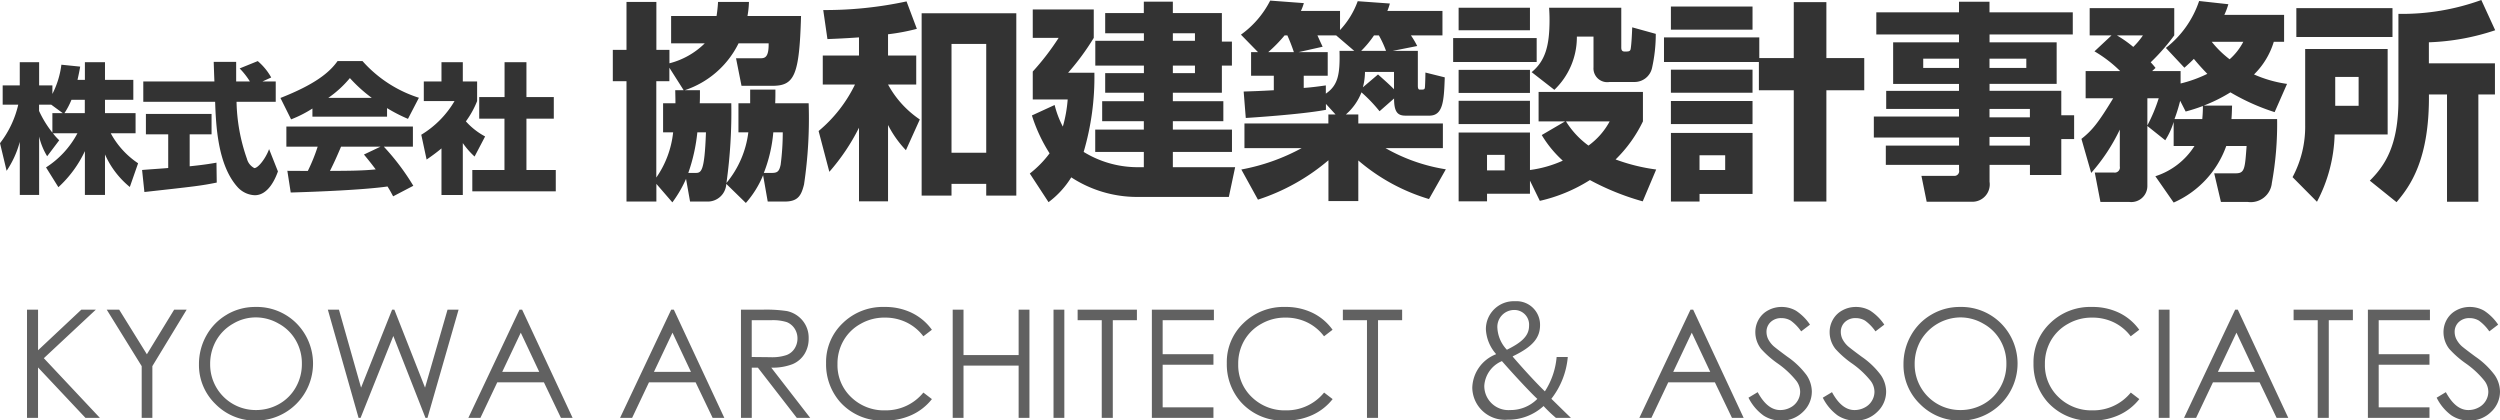 <svg id="flogo.svg" xmlns="http://www.w3.org/2000/svg" width="248.813" height="41.85" viewBox="0 0 248.813 41.85">
  <defs>
    <style>
      .cls-1 {
        fill: #616161;
      }

      .cls-1, .cls-2 {
        fill-rule: evenodd;
      }

      .cls-2 {
        fill: #333;
      }
    </style>
  </defs>
  <path id="KYOWA_ARCHITECT_ASSOCIATES" data-name="KYOWA ARCHITECT ＆ ASSOCIATES" class="cls-1" d="M380.591,3704.4h1.1v-5.02l4.722,5.02h1.434l-5.578-5.94,5.175-4.83H386l-4.306,4.04v-4.04h-1.1v10.77Zm11.417-5.15v5.15h1.062v-5.15l3.413-5.62h-1.245l-2.714,4.44-2.756-4.44h-1.239Zm8.5-5.14a5.474,5.474,0,0,0-2.049,2.07,5.785,5.785,0,0,0-.751,2.88,5.394,5.394,0,0,0,1.649,3.97,5.531,5.531,0,0,0,4.046,1.64,5.679,5.679,0,0,0,4.009-9.68,5.584,5.584,0,0,0-4.1-1.63A5.512,5.512,0,0,0,400.5,3694.11Zm5.158,0.92a4.369,4.369,0,0,1,1.684,1.66,4.551,4.551,0,0,1,.6,2.32,4.651,4.651,0,0,1-.6,2.34,4.36,4.36,0,0,1-1.666,1.67,4.655,4.655,0,0,1-2.321.6,4.526,4.526,0,0,1-4.541-4.56,4.7,4.7,0,0,1,.6-2.36,4.448,4.448,0,0,1,1.673-1.67,4.4,4.4,0,0,1,2.267-.63A4.519,4.519,0,0,1,405.662,3695.03Zm7.927,9.37h0.2l3.259-8.15,3.2,8.15h0.2l3.095-10.77h-1.1l-2.239,7.76-3.053-7.76H416.93l-3.089,7.76-2.2-7.76h-1.106Zm16.016-10.77-5.09,10.77h1.2l1.678-3.54h4.642l1.694,3.54h1.163l-5.024-10.77h-0.264Zm1.965,6.19h-3.683l1.846-3.9Zm13.134-6.19-5.09,10.77h1.2l1.678-3.54h4.642l1.694,3.54h1.163l-5.024-10.77H444.7Zm1.965,6.19h-3.683l1.846-3.9Zm4.977,4.58h1.076v-5h0.609l3.875,5h1.332l-3.875-5a5.473,5.473,0,0,0,2.124-.35,2.57,2.57,0,0,0,1.183-1.01,2.864,2.864,0,0,0,.414-1.55,2.668,2.668,0,0,0-.6-1.77,2.756,2.756,0,0,0-1.56-.95,13.933,13.933,0,0,0-2.431-.14h-2.146v10.77Zm2.976-9.72a4.607,4.607,0,0,1,1.585.19,1.673,1.673,0,0,1,.77.63,1.773,1.773,0,0,1,.294.99,1.835,1.835,0,0,1-.29,1.01,1.614,1.614,0,0,1-.807.65,4.517,4.517,0,0,1-1.6.21l-1.856-.02v-3.66h1.9Zm14.036-.73a6.072,6.072,0,0,0-2.725-.59,5.7,5.7,0,0,0-4.156,1.61,5.336,5.336,0,0,0-1.659,3.98,5.685,5.685,0,0,0,1.37,3.84,5.61,5.61,0,0,0,4.46,1.88,6.362,6.362,0,0,0,2.692-.56,5.415,5.415,0,0,0,2.01-1.58l-0.849-.65a4.8,4.8,0,0,1-3.787,1.77,4.678,4.678,0,0,1-3.409-1.32,4.379,4.379,0,0,1-1.352-3.28,4.59,4.59,0,0,1,.605-2.35,4.383,4.383,0,0,1,1.7-1.66,4.712,4.712,0,0,1,2.388-.62,4.865,4.865,0,0,1,2.164.47,4.607,4.607,0,0,1,1.689,1.39l0.849-.65A5.3,5.3,0,0,0,468.658,3693.95Zm4.063,10.45H473.8v-5.2h5.486v5.2h1.076v-10.77h-1.076v4.52H473.8v-4.52h-1.077v10.77Zm10.033,0h1.076v-10.77h-1.076v10.77Zm4.8-9.72v9.72h1.1v-9.72h2.4v-1.05h-5.9v1.05h2.4Zm4.986,9.72h6.13v-1.05h-5.054v-4.24h5.054v-1.05h-5.054v-3.38h5.1v-1.05h-6.174v10.77Zm16-10.45a6.064,6.064,0,0,0-2.724-.59,5.7,5.7,0,0,0-4.157,1.61,5.336,5.336,0,0,0-1.659,3.98,5.685,5.685,0,0,0,1.37,3.84,5.613,5.613,0,0,0,4.46,1.88,6.358,6.358,0,0,0,2.692-.56,5.427,5.427,0,0,0,2.011-1.58l-0.85-.65a4.8,4.8,0,0,1-3.787,1.77,4.68,4.68,0,0,1-3.409-1.32,4.379,4.379,0,0,1-1.351-3.28,4.589,4.589,0,0,1,.6-2.35,4.386,4.386,0,0,1,1.7-1.66,4.706,4.706,0,0,1,2.387-.62,4.873,4.873,0,0,1,2.165.47,4.612,4.612,0,0,1,1.688,1.39l0.85-.65A5.305,5.305,0,0,0,508.544,3693.95Zm5.411,0.73v9.72h1.1v-9.72h2.4v-1.05h-5.9v1.05h2.4Zm20.3,9.72c-0.63-.6-1.29-1.26-1.95-1.9a7.855,7.855,0,0,0,1.635-4.16h-1.11a7.438,7.438,0,0,1-1.17,3.42c-0.69-.66-1.965-2.02-3.195-3.45v-0.04c2.055-.98,2.715-1.89,2.715-3.11a2.342,2.342,0,0,0-2.49-2.37,2.775,2.775,0,0,0-2.9,2.81,4.009,4.009,0,0,0,1,2.43v0.04a3.682,3.682,0,0,0-2.354,3.32,3.243,3.243,0,0,0,3.494,3.19,5.181,5.181,0,0,0,3.6-1.36,13.622,13.622,0,0,0,1.23,1.18h1.485Zm-5.655-10.74a1.462,1.462,0,0,1,1.485,1.59c0,1.07-.885,1.71-2.205,2.37a3.413,3.413,0,0,1-.945-2.14A1.68,1.68,0,0,1,528.6,3693.66Zm-0.39,9.96a2.4,2.4,0,0,1-2.58-2.41,2.864,2.864,0,0,1,1.755-2.46c1.5,1.71,3.045,3.33,3.525,3.76A3.738,3.738,0,0,1,528.21,3703.62Zm17.943-9.99-5.091,10.77h1.2l1.678-3.54h4.641l1.7,3.54h1.163l-5.025-10.77h-0.263Zm1.965,6.19h-3.684l1.846-3.9Zm5.277,4.33a3.163,3.163,0,0,0,1.779.52,3.015,3.015,0,0,0,2.165-.86,2.764,2.764,0,0,0,.89-2.04,2.985,2.985,0,0,0-.52-1.62,8.014,8.014,0,0,0-1.919-1.84c-0.787-.58-1.25-0.94-1.392-1.07a2.536,2.536,0,0,1-.535-0.72,1.681,1.681,0,0,1-.146-0.68,1.31,1.31,0,0,1,.414-0.98,1.489,1.489,0,0,1,1.065-.39,1.787,1.787,0,0,1,.934.25,4.4,4.4,0,0,1,1.037,1.07l0.878-.67a4.924,4.924,0,0,0-1.4-1.39,2.843,2.843,0,0,0-1.425-.37,2.756,2.756,0,0,0-1.329.33,2.357,2.357,0,0,0-.949.91,2.508,2.508,0,0,0-.336,1.28,2.7,2.7,0,0,0,.571,1.65,9.648,9.648,0,0,0,1.677,1.47,8.892,8.892,0,0,1,1.846,1.73,1.832,1.832,0,0,1,.366,1.06,1.735,1.735,0,0,1-.249.9,1.761,1.761,0,0,1-.725.68,2.122,2.122,0,0,1-1.018.25c-0.845,0-1.59-.59-2.234-1.78l-0.916.55A4.828,4.828,0,0,0,553.4,3704.15Zm7.395,0a3.166,3.166,0,0,0,1.78.52,3.011,3.011,0,0,0,2.164-.86,2.761,2.761,0,0,0,.89-2.04,2.976,2.976,0,0,0-.52-1.62,7.976,7.976,0,0,0-1.919-1.84c-0.786-.58-1.25-0.94-1.391-1.07a2.536,2.536,0,0,1-.535-0.72,1.665,1.665,0,0,1-.146-0.68,1.309,1.309,0,0,1,.413-0.98,1.491,1.491,0,0,1,1.066-.39,1.79,1.79,0,0,1,.934.25,4.384,4.384,0,0,1,1.036,1.07l0.879-.67a4.937,4.937,0,0,0-1.4-1.39,2.843,2.843,0,0,0-1.425-.37,2.75,2.75,0,0,0-1.329.33,2.357,2.357,0,0,0-.949.91,2.508,2.508,0,0,0-.337,1.28,2.7,2.7,0,0,0,.572,1.65,9.568,9.568,0,0,0,1.677,1.47,8.918,8.918,0,0,1,1.846,1.73,1.832,1.832,0,0,1,.366,1.06,1.735,1.735,0,0,1-.249.9,1.761,1.761,0,0,1-.725.68,2.122,2.122,0,0,1-1.018.25c-0.845,0-1.59-.59-2.234-1.78l-0.916.55A4.826,4.826,0,0,0,560.79,3704.15Zm9.361-10.04a5.474,5.474,0,0,0-2.049,2.07,5.775,5.775,0,0,0-.751,2.88,5.394,5.394,0,0,0,1.649,3.97,5.529,5.529,0,0,0,4.046,1.64,5.678,5.678,0,0,0,4.008-9.68,5.58,5.58,0,0,0-4.1-1.63A5.509,5.509,0,0,0,570.151,3694.11Zm5.158,0.92a4.36,4.36,0,0,1,1.683,1.66,4.541,4.541,0,0,1,.6,2.32,4.641,4.641,0,0,1-.6,2.34,4.351,4.351,0,0,1-1.665,1.67,4.656,4.656,0,0,1-2.322.6,4.527,4.527,0,0,1-4.541-4.56,4.7,4.7,0,0,1,.6-2.36,4.641,4.641,0,0,1,3.939-2.3A4.52,4.52,0,0,1,575.309,3695.03Zm13.522-1.08a6.067,6.067,0,0,0-2.724-.59,5.7,5.7,0,0,0-4.157,1.61,5.336,5.336,0,0,0-1.659,3.98,5.685,5.685,0,0,0,1.37,3.84,5.611,5.611,0,0,0,4.46,1.88,6.362,6.362,0,0,0,2.692-.56,5.415,5.415,0,0,0,2.01-1.58l-0.849-.65a4.8,4.8,0,0,1-3.787,1.77,4.68,4.68,0,0,1-3.409-1.32,4.379,4.379,0,0,1-1.352-3.28,4.59,4.59,0,0,1,.6-2.35,4.386,4.386,0,0,1,1.7-1.66,4.706,4.706,0,0,1,2.387-.62,4.873,4.873,0,0,1,2.165.47,4.612,4.612,0,0,1,1.688,1.39l0.849-.65A5.3,5.3,0,0,0,588.831,3693.95Zm3.924,10.45h1.077v-10.77h-1.077v10.77Zm7.608-10.77-5.09,10.77h1.2l1.679-3.54h4.641l1.694,3.54h1.163l-5.024-10.77h-0.264Zm1.965,6.19h-3.683l1.846-3.9Zm6.251-5.14v9.72h1.1v-9.72h2.4v-1.05h-5.9v1.05h2.4Zm4.986,9.72H619.7v-1.05h-5.054v-4.24H619.7v-1.05h-5.054v-3.38h5.1v-1.05h-6.175v10.77Zm8.319-.25a3.164,3.164,0,0,0,1.78.52,3.012,3.012,0,0,0,2.164-.86,2.764,2.764,0,0,0,.89-2.04,2.976,2.976,0,0,0-.52-1.62,8,8,0,0,0-1.919-1.84c-0.786-.58-1.25-0.94-1.392-1.07a2.53,2.53,0,0,1-.534-0.72,1.666,1.666,0,0,1-.147-0.68,1.31,1.31,0,0,1,.414-0.98,1.491,1.491,0,0,1,1.066-.39,1.79,1.79,0,0,1,.934.25,4.4,4.4,0,0,1,1.036,1.07l0.879-.67a4.926,4.926,0,0,0-1.4-1.39,2.842,2.842,0,0,0-1.424-.37,2.757,2.757,0,0,0-1.33.33,2.355,2.355,0,0,0-.948.91,2.5,2.5,0,0,0-.337,1.28,2.7,2.7,0,0,0,.571,1.65,9.648,9.648,0,0,0,1.677,1.47,8.892,8.892,0,0,1,1.846,1.73,1.832,1.832,0,0,1,.366,1.06,1.735,1.735,0,0,1-.249.9,1.755,1.755,0,0,1-.725.68,2.116,2.116,0,0,1-1.018.25c-0.845,0-1.589-.59-2.234-1.78l-0.915.55A4.826,4.826,0,0,0,621.884,3704.15Z" transform="translate(-377.906 -3662.81)"/>
  <path id="株式会社_協和建築設計事務所" data-name="株式会社 協和建築設計事務所" class="cls-2" d="M385.62,3670.76c0.14-.63.21-0.98,0.266-1.32l-1.871-.19a8.746,8.746,0,0,1-.894,2.91v-0.85H381.8V3669h-1.927v2.31h-1.7v1.92h1.549a9.893,9.893,0,0,1-1.815,3.83l0.657,2.75a9.558,9.558,0,0,0,1.312-2.88v5.28H381.8v-5.81a6.584,6.584,0,0,0,.8,1.96l1.2-1.59a5.7,5.7,0,0,1-.628-0.7h2.443a9.053,9.053,0,0,1-3.127,3.4l1.229,1.97a11.436,11.436,0,0,0,2.638-3.59v4.36h2v-4.03a8.747,8.747,0,0,0,2.471,3.24l0.824-2.36a8.368,8.368,0,0,1-2.723-2.99h2.472v-2h-3.044v-1.33h2.82v-1.98h-2.82V3669h-2v1.76H385.62Zm-2.5,3.31v1.94a10.471,10.471,0,0,1-1.326-2.16v-0.62h1.214l1.145,0.84h-1.033Zm1.2,0a7.655,7.655,0,0,0,.7-1.33h1.326v1.33h-2.024Zm20.579-3.55a5.921,5.921,0,0,0-1.341-1.63l-1.8.73a7.448,7.448,0,0,1,1.02,1.3H401.41v-1.95h-2.234c0,0.1.056,1.72,0.07,1.95h-7.079v2.02h7.149c0.084,2.29.237,6.31,2.262,8.52a2.434,2.434,0,0,0,1.689.78c1.382,0,2.081-1.75,2.3-2.37l-0.88-2.22c-0.335.93-1.089,1.89-1.466,1.89a1.456,1.456,0,0,1-.74-0.93,18.075,18.075,0,0,1-1.033-5.67h3.9v-2.02h-1.327Zm-12.622,11.4c4.957-.55,5.627-0.62,7.2-0.94l-0.027-1.98c-0.475.08-1.1,0.2-2.667,0.36v-3.18h2.178v-2.03h-6.534v2.03h2.22v3.35c-0.252.03-2.514,0.18-2.6,0.2Zm26.764-.62a23.338,23.338,0,0,0-2.932-3.89H419v-2.01H406.407v2.01h3.114a17.855,17.855,0,0,1-.977,2.41c-0.2,0-1.969,0-2.039-.01l0.335,2.16c2.513-.07,7.261-0.26,9.634-0.6,0.265,0.42.419,0.72,0.559,0.98Zm-4.914-3.11c0.279,0.34.586,0.7,1.172,1.48-1.4.14-2.9,0.14-4.551,0.15,0.433-.88.6-1.24,1.1-2.41h3.923ZM409,3674.42h7.428v-0.85a15.564,15.564,0,0,0,2.081,1.07l1.089-2.1a12.613,12.613,0,0,1-5.613-3.65H411.5c-0.824,1.16-2.276,2.33-5.683,3.67l1.061,2.13a11.715,11.715,0,0,0,2.122-1.08v0.81Zm1.578-1.87a10.623,10.623,0,0,0,2.15-1.97,14.59,14.59,0,0,0,2.178,1.97h-4.328Zm13.389,4.5a8.108,8.108,0,0,0,1.172,1.34l1.048-2a6.955,6.955,0,0,1-1.913-1.5,9.106,9.106,0,0,0,1.117-2.02v-1.95h-1.424V3669h-2.123v1.92h-1.759v1.95h3.058a9.587,9.587,0,0,1-3.309,3.35l0.53,2.47c0.405-.28.908-0.63,1.48-1.11v4.64h2.123v-5.17Zm4.146-4.58H425.6v2.15h2.513v5.11h-3.2v2.12h8.307v-2.12H430.3v-5.11h2.723v-2.15H430.3V3669h-2.178v3.47Zm17.938-.68a9.182,9.182,0,0,0,5.361-4.67h2.994c0.021,1.49-.419,1.49-0.9,1.49h-2.346l0.545,2.74h3.078c2.2,0,2.68-1.05,2.847-6.95H452.3a9.589,9.589,0,0,0,.147-1.4h-3.078a13.748,13.748,0,0,1-.147,1.4h-4.523v2.72h3.351a7.7,7.7,0,0,1-3.518,1.99v-1.34h-1.3V3663h-2.974v4.77h-1.361v3.12h1.361v11.98h2.974v-1.76l1.591,1.84a12.025,12.025,0,0,0,1.361-2.34l0.4,2.26h1.7a1.848,1.848,0,0,0,1.905-1.76l1.948,1.9a9.783,9.783,0,0,0,1.717-2.76l0.46,2.62H456c1.34,0,1.654-.61,1.927-1.7a44.546,44.546,0,0,0,.46-8.08h-3.329c0.021-.5.021-0.71,0.021-1.36h-2.513v1.36H451.4v2.89h0.984a9.753,9.753,0,0,1-2.178,5.04,50.8,50.8,0,0,0,.482-7.93h-3.141c0.021-.32.021-0.53,0.021-1.3h-1.508Zm-0.942,0c0.021,0.84.021,1.01,0.021,1.3H443.9v2.89h1a9.626,9.626,0,0,1-1.675,4.5v-9.59h1.3v-1.34l1.424,2.24h-0.838Zm1.3,8.23a17.525,17.525,0,0,0,.9-4.04h0.858c-0.146,4.04-.481,4.04-1.089,4.04h-0.67Zm7.517,0a14.374,14.374,0,0,0,.943-4.04h0.942a25.506,25.506,0,0,1-.21,3.22c-0.146.69-.335,0.82-0.9,0.82h-0.775Zm9.467-11.68h-3.6v2.88H463a13.908,13.908,0,0,1-3.622,4.63l1.068,4.06a20.641,20.641,0,0,0,2.952-4.39v7.33h2.89v-7.6a10.636,10.636,0,0,0,1.78,2.51l1.382-3.06a9.871,9.871,0,0,1-3.162-3.48h2.806v-2.88h-2.806v-2.12a20.611,20.611,0,0,0,2.868-.54l-1.026-2.73a38.4,38.4,0,0,1-8.291.86l0.418,2.89c0.964-.04,1.906-0.08,3.141-0.17v1.81Zm6.24-4.21v18.15h2.973v-1.17h3.455v1.17h2.994v-18.15h-9.422Zm6.428,3.05v10.83h-3.455v-10.83h3.455Zm14.974,12.27a10.275,10.275,0,0,1-5.277-1.52,26.373,26.373,0,0,0,1.068-7.88h-2.617a24.591,24.591,0,0,0,2.554-3.47v-2.83h-6.072v2.83h2.576a25.006,25.006,0,0,1-2.576,3.35v2.78h3.476a13.43,13.43,0,0,1-.482,2.7,9.437,9.437,0,0,1-.816-2.15l-2.262,1.04a15.837,15.837,0,0,0,1.759,3.77,10.393,10.393,0,0,1-1.968,2.01l1.864,2.85a8.912,8.912,0,0,0,2.261-2.47,11.982,11.982,0,0,0,6.575,1.95h9.108l0.628-2.96h-6.2v-1.52h5.884v-2.22h-5.884v-0.84h5.026v-1.99h-5.026v-0.84h4.879v-2.7h1v-2.39h-1v-2.84h-4.879v-1.13h-2.889v1.13H487.9v2.01h3.853v0.75h-4.837v2.47h4.837v0.75H487.9v1.95h3.853v0.84H487.6v1.99h4.146v0.84h-4.837v2.22h4.837v1.52h-0.712Zm5.8-12.58h-2.2v-0.75h2.2v0.75Zm0,3.22h-2.2v-0.75h2.2v0.75Zm13.99,4.11h-0.712v0.9H501.76v2.45h5.7a20.188,20.188,0,0,1-6.01,2.13l1.654,3a20.648,20.648,0,0,0,7.015-3.92v4.06h2.973v-4.04a19.21,19.21,0,0,0,7.035,3.84l1.676-2.96a17.6,17.6,0,0,1-6.01-2.11h5.716v-2.45h-8.417v-0.9h-1.235a5.573,5.573,0,0,0,1.549-2.2,15.078,15.078,0,0,1,1.8,1.88l1.445-1.27c0,1.32.335,1.71,1.13,1.71h2.387c1.382,0,1.445-1.52,1.529-3.81l-1.927-.48c0,0.34-.02,1.05-0.041,1.38s-0.063.32-.524,0.32c-0.188,0-.188-0.27-0.188-0.42v-3.44h-2.492l2.429-.48a8.368,8.368,0,0,0-.628-1.06h3.141v-2.43h-5.486a5.14,5.14,0,0,0,.251-0.74l-3.2-.23a8.358,8.358,0,0,1-1.759,2.87v-1.9h-3.894a5.065,5.065,0,0,0,.293-0.78l-3.35-.25a9.4,9.4,0,0,1-2.911,3.39l1.7,1.74h-0.691v2.35h2.262v1.44c-1.4.08-2.115,0.1-3,.13l0.21,2.63c0.377-.02,5.549-0.35,7.977-0.81v-0.59Zm5.821-4.23v1.72c-0.4-.4-0.67-0.65-1.592-1.47l-1.507,1.28a6.137,6.137,0,0,0,.209-1.53h2.89Zm-5.424-2.1c0.063,2.39-.167,3.44-1.361,4.26v-0.82c-0.586.08-1.3,0.19-2.2,0.25v-1.21h2.387V3668h-2.911l2.408-.54c-0.021-.02-0.356-0.76-0.523-1.13h1.863l1.8,1.54h-1.466Zm2.157,0a9.9,9.9,0,0,0,1.277-1.54h0.482a10.331,10.331,0,0,1,.712,1.54h-2.471Zm-9.255.13a14.107,14.107,0,0,0,1.633-1.67h0.273a17.519,17.519,0,0,1,.649,1.67h-2.555Zm27.035,14.8a15.9,15.9,0,0,0,4.983-2.07,25.371,25.371,0,0,0,5.256,2.12l1.34-3.17a18.51,18.51,0,0,1-4.041-1,13.452,13.452,0,0,0,2.722-3.79v-2.93H531.035v2.93h2.638l-2.324,1.36a11.1,11.1,0,0,0,2.094,2.55,11.622,11.622,0,0,1-3.266.93V3676h-7.1v6.85h2.827v-0.76h4.272v-1.3Zm6.951-7.91A7.175,7.175,0,0,1,536,3677.3a8.547,8.547,0,0,1-2.241-2.41h4.355Zm-10.448,3.33v1.55h-1.759v-1.55h1.759Zm4.942-6.47a7.258,7.258,0,0,0,2.24-5.3H536.5v3.06a1.371,1.371,0,0,0,1.591,1.46h2.492a1.779,1.779,0,0,0,1.738-1.38,15.446,15.446,0,0,0,.377-3.41l-2.345-.65c-0.021.56-.063,1.55-0.147,2.11-0.042.3-.209,0.3-0.607,0.3-0.293,0-.335-0.19-0.335-0.42v-3.94h-7.182c0.021,0.38.042,0.69,0.042,1.2,0,2.49-.377,4.06-1.78,5.21Zm-9.528-5.93h7.1v-2.24h-7.1v2.24Zm0,6.24h7.1v-2.3h-7.1v2.3Zm-0.544-3.08h8.313v-2.38h-8.313v2.38Zm0.544,6.18h7.1v-2.32h-7.1v2.32Zm21.13,7.71h2.848v-0.76h5.276v-6.07h-8.124v6.83Zm5.4-4.61v1.47h-2.554v-1.47h2.554Zm3.351-6.47h3.475v11.08h3.246v-11.08h3.769v-3.2h-3.769v-5.57h-3.246v5.57H553v-2.06h-9.485v2.45h9.444v2.81Zm-8.753-6.03h8.124v-2.3h-8.124v2.3Zm0,6.28h8.124v-2.3h-8.124v2.3Zm0,3.12h8.124v-2.3h-8.124v2.3Zm40-11.12h-8.292v-1.06h-3.036v1.06h-8.229v2.2h8.229v0.78h-6.554v4.14h6.554v0.69h-7.245v1.8h7.245v0.76H564.4v2.09h8.48v0.8h-7.287v1.92h7.287v0.51a0.475,0.475,0,0,1-.544.58h-3.2l0.523,2.58H574.2a1.727,1.727,0,0,0,1.717-1.99v-1.68h4.02v1.01h3.12v-3.58h1.277v-2.37h-1.277v-2.43h-7.14v-0.69h6.679v-4.14h-6.679v-0.78H584.2v-2.2Zm-11.328,4.61v0.92h-3.56v-0.92h3.56Zm6.7,0v0.92h-3.664v-0.92h3.664Zm0.356,5v0.84h-4.02v-0.84h4.02Zm0,2.79v0.86h-4.02v-0.86h4.02Zm6.1,3.58a18.593,18.593,0,0,0,2.848-4.31v3.66a0.515,0.515,0,0,1-.608.61h-1.884l0.565,2.93h2.89a1.6,1.6,0,0,0,1.78-1.61v-5.95l1.779,1.42a7.28,7.28,0,0,0,.838-1.82v2.39h2.073a7.212,7.212,0,0,1-3.895,3.01l1.822,2.62a9.71,9.71,0,0,0,5.235-5.63H601.5c-0.168,2.28-.189,2.72-1.089,2.72h-2.136l0.67,2.85h2.68a2.111,2.111,0,0,0,2.387-1.89,32.554,32.554,0,0,0,.524-6.36h-4.544c0.042-.52.042-0.84,0.063-1.34H597.23a15.526,15.526,0,0,0,2.659-1.32,21.446,21.446,0,0,0,4.4,1.97l1.235-2.81a12.38,12.38,0,0,1-3.287-.94,7.661,7.661,0,0,0,1.968-3.25h1.026v-2.68h-5.947a7.193,7.193,0,0,0,.4-1.06l-2.91-.32a9.9,9.9,0,0,1-3.309,4.67l1.843,1.97c0.523-.46.691-0.63,0.942-0.88,0.314,0.38.691,0.82,1.34,1.49a12.942,12.942,0,0,1-2.659.96v-1.24H592.1l0.335-.31a6.968,6.968,0,0,0-.481-0.56,20.255,20.255,0,0,0,2.345-2.68v-2.71h-8.418v2.71h2.178l-1.7,1.59a12.8,12.8,0,0,1,2.555,1.96h-3.434v2.71h2.743c-1.487,2.45-2.094,3.2-3.162,4.04Zm8.292-5.36a17.126,17.126,0,0,0,.565-1.82l0.545,1.07a17.472,17.472,0,0,0,1.716-.55c0,0.48-.02.84-0.062,1.3H594.32Zm6.847-7.69a5.988,5.988,0,0,1-1.361,1.74,10.079,10.079,0,0,1-1.78-1.74h3.141Zm-9.988-.64a7.364,7.364,0,0,1-.963,1.15,11.917,11.917,0,0,0-1.633-1.15h2.6Zm0.44,6.26h1.13a15.918,15.918,0,0,1-1.13,2.7v-2.7Zm34.593-.38v-3.1h-6.575v-2.09a23.177,23.177,0,0,0,6.6-1.2l-1.382-3.01a23.112,23.112,0,0,1-8.25,1.38v8.58c0,4.55-1.361,6.54-2.847,8.02l2.659,2.14c1.34-1.57,3.287-4.23,3.224-10.72h1.8v10.68h3.12v-10.68h1.654Zm-19.766-5.72h9.569v-2.87h-9.569v2.87Zm0.879,8.76a10.633,10.633,0,0,1-1.256,5.19l2.429,2.45a15.1,15.1,0,0,0,1.759-6.7h5.276v-8.5h-8.208v7.56Zm5.319-4.78v2.87H610.32v-2.87h2.324Z" transform="translate(-377.906 -3662.81)"/>
</svg>
